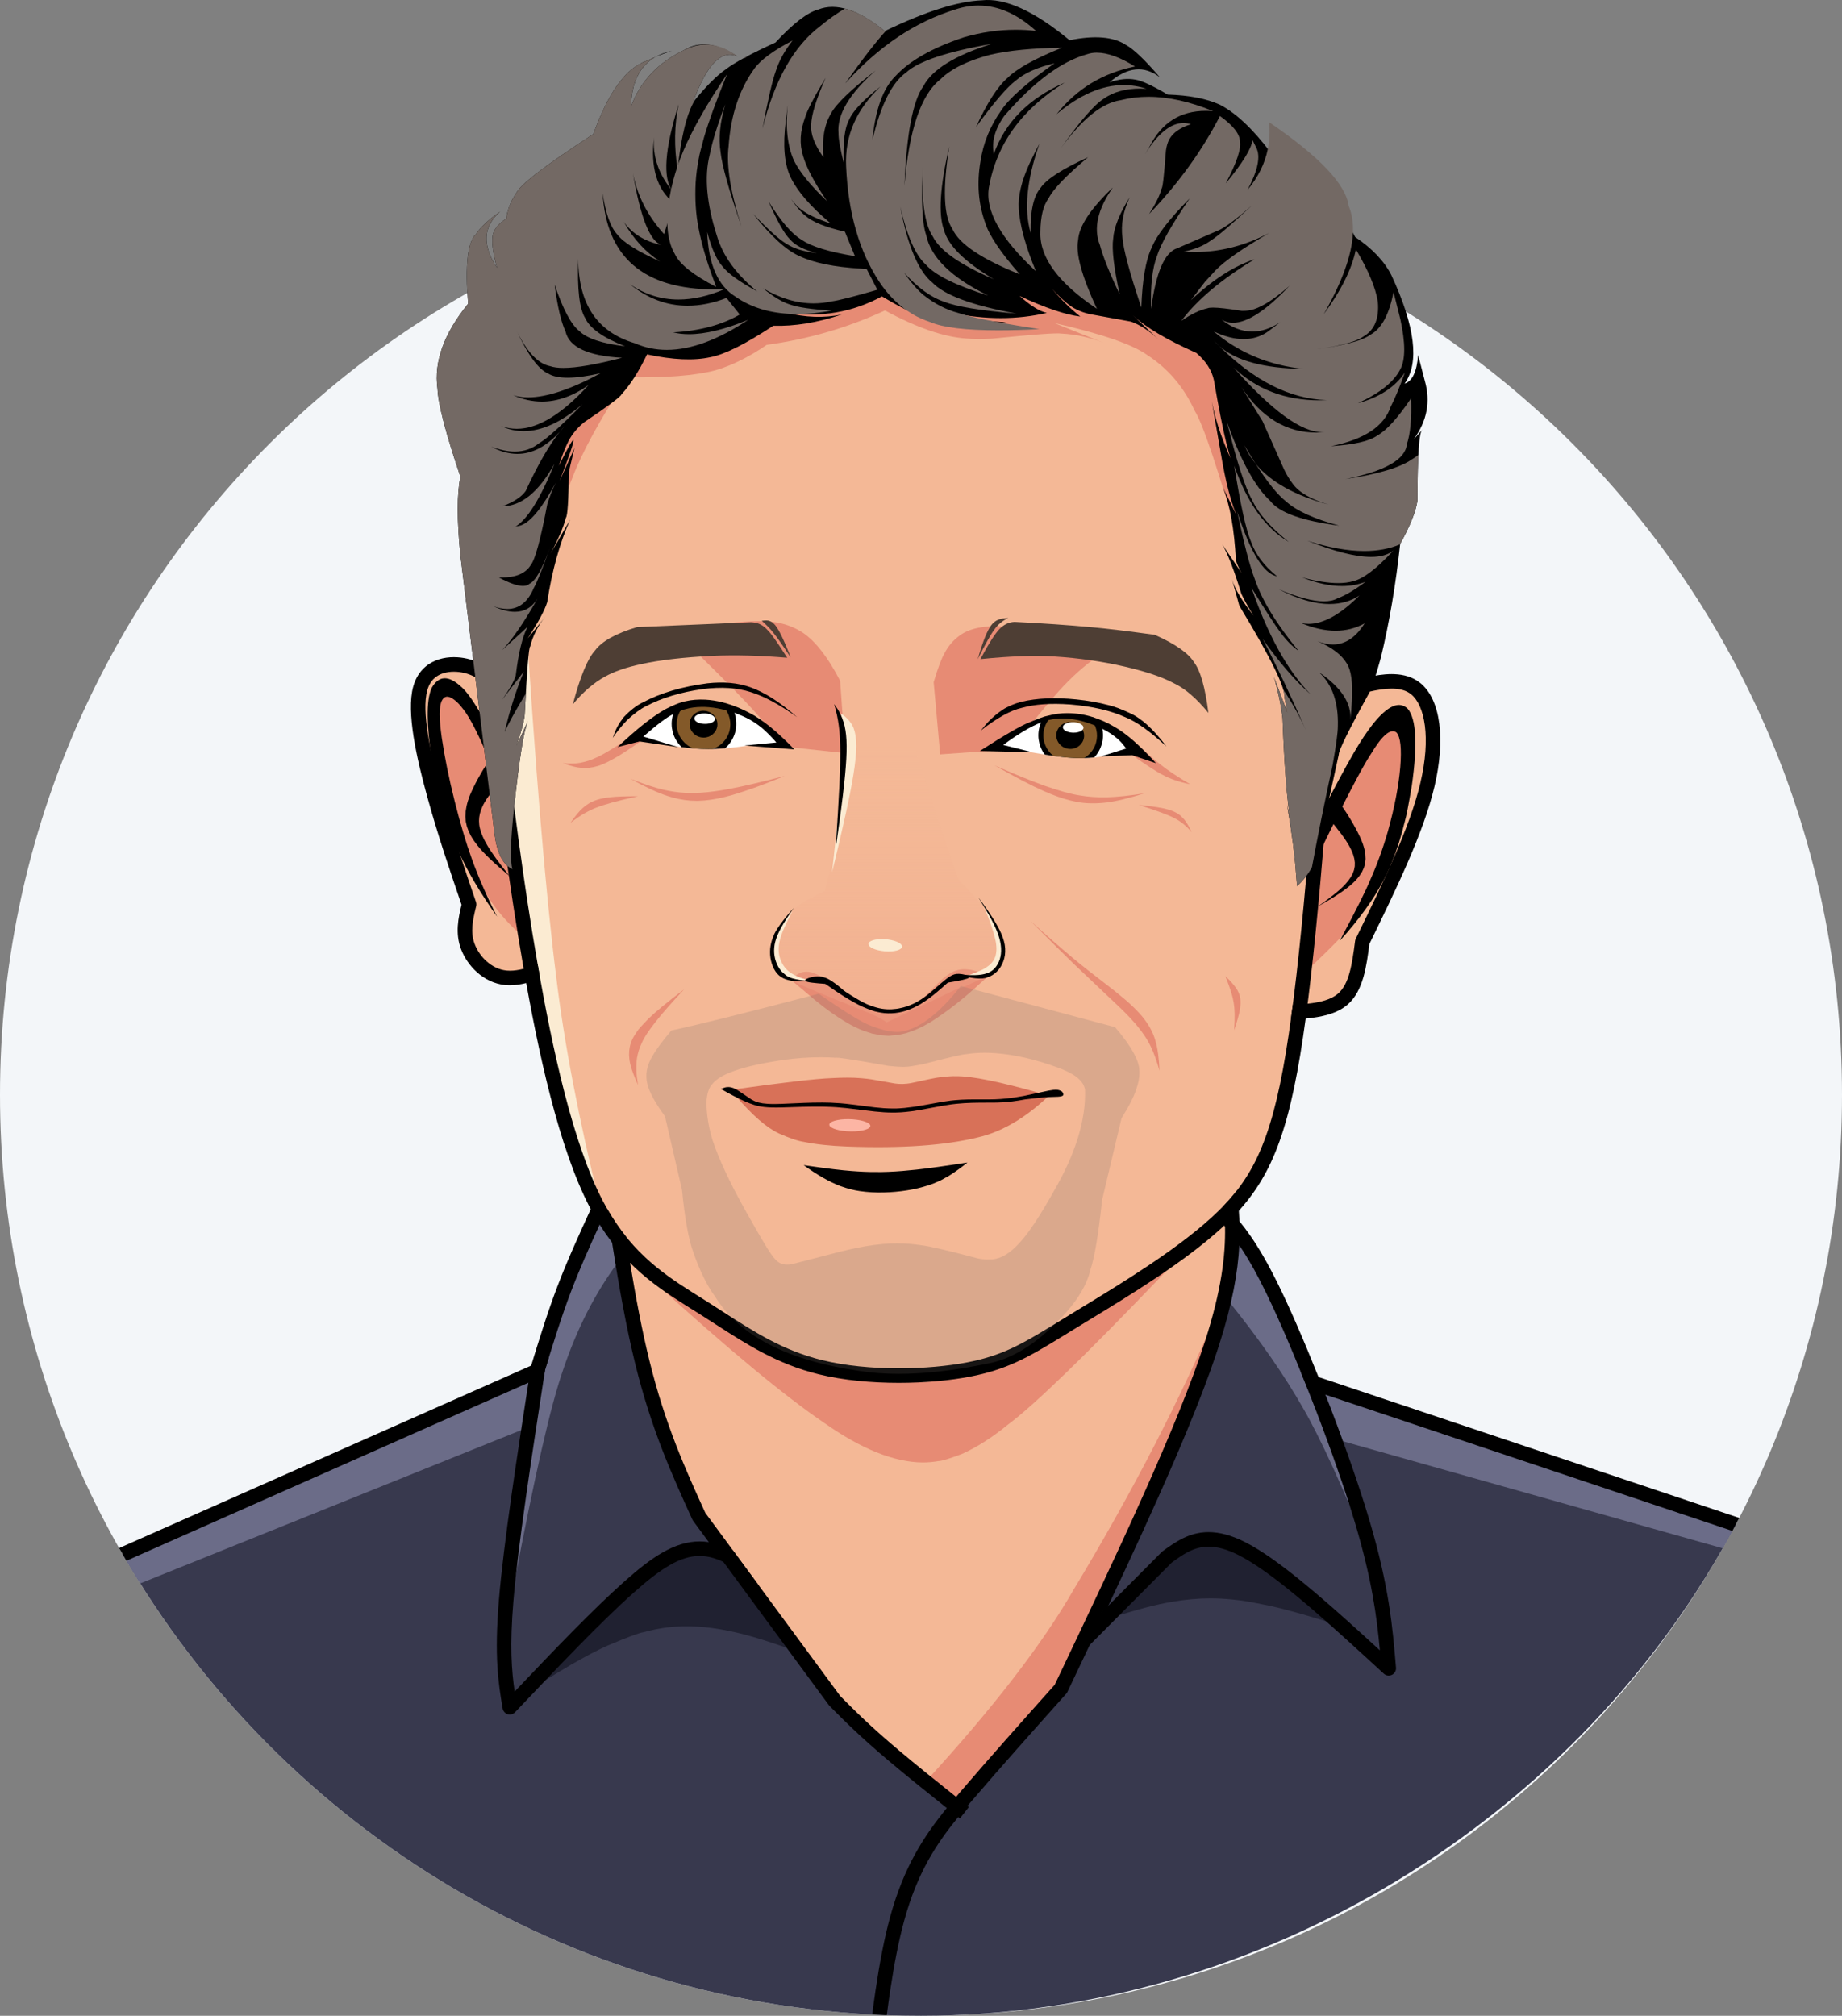 <?xml version="1.0" encoding="UTF-8"?><svg id="Layer_1" xmlns="http://www.w3.org/2000/svg" xmlns:xlink="http://www.w3.org/1999/xlink" viewBox="0 0 3044.86 3331.95"><rect x="0" y="0" width="3044.86" height="3331.95" fill="#808080" stroke="none"/><defs><style>.cls-1{fill:#fff;}.cls-2{fill:#f3f6f9;}.cls-3{fill:#835929;}.cls-4{fill:#fcb5a4;}.cls-5{fill:#d87158;}.cls-6{fill:#e78b74;}.cls-7{fill:#202131;}.cls-8{fill:#38394e;}.cls-9{fill:#4e3e34;}.cls-10{fill:#fbebd2;}.cls-11{fill:#f4b896;}.cls-12{fill:rgba(115,105,100,.2);}.cls-13{fill:#6b6c88;}.cls-14{fill:#736964;}.cls-15{fill:url(#linear-gradient);}</style><linearGradient id="linear-gradient" x1="1467.47" y1="2393.61" x2="1467.47" y2="1341.77" gradientTransform="translate(0 3626.3) scale(1 -1)" gradientUnits="userSpaceOnUse"><stop offset="0" stop-color="#f4b896" stop-opacity="0"/><stop offset="1" stop-color="#e78b74"/></linearGradient></defs><g id="layer1"><g><path class="cls-2" d="M3044.86,1809.52h0c0,840.81-681.62,1522.43-1522.43,1522.43h0C681.62,3331.95,0,2650.34,0,1809.52H0C0,968.71,681.62,287.09,1522.43,287.09h0c840.82,0,1522.43,681.62,1522.43,1522.43h0m-41.06,0h0c0-818.14-663.23-1481.37-1481.37-1481.37h0C704.29,328.15,41.06,991.38,41.06,1809.52h0c0,818.14,663.23,1481.37,1481.37,1481.37h0c818.14,0,1481.37-663.23,1481.37-1481.37Z"/><path class="cls-2" d="M1522.43,326.13c-819.26,0-1483.4,664.14-1483.4,1483.4s664.14,1483.4,1483.4,1483.4,1483.4-664.14,1483.4-1483.4S2341.69,326.13,1522.43,326.13Z"/></g><path class="cls-8" d="M2869.45,2519.68h0Z"/></g><g id="layer4"><path class="cls-8" d="M1020.85,1952.71c-39.79,33.76-82,138.64-126.65,314.65l-653.84,284.78h0l-1.86,.81h0l-36.02,15.69c262.94,456.21,755.59,763.3,1319.97,763.3s1091.79-329.21,1347-812.28h.02l-24.12-7.98-13.44-4.54h0l-1.94-.66h0l-663.43-224.02c-69.87-177.54-122.37-266.92-157.5-268.13-7.3,21.25-92.26,116.44-254.86,285.57l-308.38,108.33-284.22-326-140.71-129.55Z"/><path class="cls-13" d="M2009.01,2014.36c-1.85,5.38-8.68,15.51-20.5,30.39h.01l32.22,92.96,11.54,14.68c50.39,62.62,90.97,121.02,121.74,175.21,27.64,47.39,65.07,129.13,112.28,245.2l-59.95-194.32h0l641.42,180.77c7.41-13.07,14.63-26.26,21.66-39.57h.01l-24.11-7.98-13.44-4.54-1.94-.66-663.43-224.02c-69.87-177.54-122.37-266.92-157.5-268.13Z"/><path class="cls-13" d="M1020.85,1952.71c-39.79,33.76-82,138.64-126.65,314.65l-653.84,284.78-1.87,.81-36.02,15.69c9.46,16.41,19.22,32.63,29.27,48.65l641.33-258.05h0l-23.39,259.76c33.8-178.99,60.89-297.35,81.28-355.09,22.65-67.54,52.9-126.75,90.74-177.61l8.66-12.42,11.93-101.44-21.44-19.74Z"/><path class="cls-7" d="M1350.19,2742.06l-18.04-6.73c-54.13-20.32-96.1-33.4-125.92-39.25-37.21-7.88-71.37-9.93-102.49-6.16-13.48,1.66-26.91,4.36-40.3,8.09-6.74,.85-26.73,8.32-59.98,22.4-33.2,14.97-79.42,41.74-138.65,80.31,83.66-96.28,141.05-156.76,172.18-181.47,12.59-11.5,30.64-23.56,54.16-36.18,16.29-8.66,38.26-14.63,65.91-17.91,48.86-6.05,86.13,3.18,111.82,27.71,22.44,18.29,49.54,68.01,81.32,149.18"/><path class="cls-7" d="M1819.45,2679.63l14.64-4.7c43.89-14.2,78.63-23.34,104.23-27.42,10.2-1.76,20.52-3.13,30.96-4.1l15.78-1.1c12.82-.43,21.35-.51,25.59-.24,11.4,.35,22.97,1.25,34.71,2.71,5.7,.19,23.64,3.37,53.81,9.55,30.32,6.66,73.76,19.09,130.32,37.29-78.46-61.24-130.96-100.19-157.5-116.86-12.75-8.41-24.38-14.9-34.87-19.47s-20.78-6.88-30.86-6.93c-19.77-.18-43.8,10.39-72.09,31.72-26.65,19.5-64.89,52.68-114.73,99.56"/></g><g id="layer5"><path class="cls-11" d="M1618.05,256.71l422.67,201.77c60.98,312.31,105.91,501.03,134.8,566.15,10.09,29.03,29.02,67.25,56.8,114.68l47.22-15.45,58.41,15.97c30.1,37.16,39.28,81.89,27.57,134.2l-9.84,45.85-106.97,234.96c-2.51,45.38-7.07,73.31-13.67,83.76-1.63,16.52-31.22,28.2-88.77,35.05,1.34,25.46-14.22,101.98-46.67,229.56l-57.16,96.62c.21,52.23-16.66,135.55-50.62,249.94-28.03,85.22-74.83,198.21-140.39,338.95l-98.87,211.9-169.49,185.59c-153.76-109.05-295.52-267.61-425.26-475.68-58.35-110.38-102.69-258.98-133.02-445.81-30.66-42.56-54.05-92.58-70.19-150.06-3.75,3.12-27.93-96.11-72.55-297.7-42.54,4.04-69.07,1.47-79.58-7.69-12.69-9.38-24.84-34.9-36.43-76.58l9.78-44.64c-27.39-78.75-55.23-167.02-83.52-264.81l-.5-89.2c15.5-23.46,34.87-37.89,58.12-43.27,23.98,12.58,45.19,20.37,63.64,23.38l-1.7-186.9,45.4-257.46,138.19-234.09,622.6-179.02"/><path class="cls-6" d="M2162.48,1602.07l10.27-9.53c40.76-38.53,66.29-66.4,76.58-83.6,13.5-20.67,21.2-33.59,23.11-38.77,9.21-18.79,17.07-38.9,23.56-60.34,9.67-32.55,16.98-64.49,21.92-95.82,6.86-41.75,10.38-75.15,10.55-100.21,.05-38.74-10.54-48.49-31.78-29.23-22.46,17.32-63.28,84.14-122.47,200.46l-11.75,217.04"/><path class="cls-6" d="M835.51,1275.95l-4.47-9.22c-25-54.34-49.08-93.93-72.26-118.77-21.93-22.19-35.47-21.04-40.64,3.45-4.95,25.28-1.25,66.1,11.09,122.45,7.74,33.69,17.6,67.8,29.58,102.31,14.09,38.57,24.4,63.77,30.93,75.6,16.91,36.09,41.85,68.21,74.82,96.36l-29.06-272.18"/><path class="cls-6" d="M1116.59,1044.3l11.9-2.19c50.7-10.15,93.21-15.27,127.54-15.36,28.21-.42,52.52,6.38,72.93,20.38,20.49,14.62,40.42,40.67,59.77,78.17l8.59,119.6-101.78-10.93c-21.27-27.53-42.31-52.19-63.1-73.98-18.98-20.36-57.59-58.92-115.85-115.68"/><path class="cls-6" d="M1297,1282.73l-12.58,5.02c-25.31,10.4-49.97,19.19-73.98,26.36-7.95,2.27-15.76,4.18-23.43,5.73l-11.36,1.99-11.09,1.32-10.79,.58-2.45,.02-10.2-.37-9.92-1.07-9.66-1.7c-6.36-1.35-12.58-3.03-18.66-5.06-15.27-4.89-35.61-14.36-60.99-28.38,22.74,9.06,41.24,15.18,55.47,18.34,5.66,1.31,11.5,2.4,17.54,3.27l9.22,1.1,9.58,.69c8.74,.25,13.28,.32,13.64,.21l10.85-.45,11.28-.94,11.66-1.39c7.9-1.07,16.01-2.39,24.32-3.94,20.67-3.76,51.19-10.87,91.55-21.33"/><path class="cls-6" d="M1076.92,1212.24l-7.8,5.62c-15.73,11.51-30.9,21.82-45.5,30.95-15.88,9.48-27.77,15.27-35.67,17.36-9.24,2.88-18.47,3.88-27.7,2.99-6.51-.35-16.44-2.89-29.77-7.63,12.17,.9,21.6,.69,28.29-.62,9.8-1.88,18.29-4.55,25.46-8.03,15.04-6.26,43.93-24.52,86.67-54.79l6.01,14.14"/><path class="cls-6" d="M1054.69,1316.2l-6.27,1.43c-27.63,6.06-48.48,11.82-62.53,17.27-4.94,1.75-11.73,5.03-20.36,9.83-6.02,3.47-13.53,8.55-22.52,15.24,7.7-11.03,14.33-19.03,19.9-24,2.2-2.02,4.55-3.9,7.05-5.65l3.89-2.5c2.68-1.59,5.57-3,8.66-4.22,3.11-1.21,6.43-2.24,9.95-3.08l5.41-1.15c3.7-.68,7.56-1.23,11.57-1.64,9.94-1.1,25.02-1.61,45.25-1.53"/><path class="cls-6" d="M1840.28,1067.86l-5.79,3.71c-24.75,15.11-47.64,33.24-68.66,54.39-18.41,18.04-49.84,55.59-94.3,112.66l-117.41,8.3-10.76-119.32c6.98-23.4,12.96-39.33,17.93-47.77,5.99-11.77,14.4-21.59,25.22-29.47,16.14-11.86,40.94-16.83,74.39-14.93,40.91,2.4,100.71,13.2,179.39,32.42"/><path class="cls-6" d="M1643.99,1265.11l11.95,5.16c24.02,10.55,47.5,20.02,70.44,28.41,25.1,8.72,44.54,14.08,58.31,16.08,13.88,2.41,28.83,3.45,44.83,3.13,17.75-.5,38.63-2.73,62.64-6.7-25.05,8.02-45.98,13.11-62.8,15.26-18.74,2.21-35.48,1.82-50.22-1.14-6.9-1.29-13.94-3.06-21.12-5.3l-10.86-3.65c-7.3-2.65-14.7-5.64-22.21-8.98-18.71-8.17-45.7-22.26-80.96-42.26"/><path class="cls-6" d="M1882.47,1330.62l5.74,.58c11.64,1.07,22.58,2.57,32.82,4.5,3.36,.68,6.57,1.45,9.61,2.32l4.43,1.39c2.86,.98,5.51,2.1,7.95,3.34,2.42,1.25,4.63,2.64,6.62,4.16,1.21,.63,3.81,3.14,7.82,7.54,3.82,4.51,7.97,11.57,12.45,21.17-9.05-10.64-18.68-18.44-28.91-23.41-9.21-5.03-28.72-12.23-58.53-21.59"/><path class="cls-6" d="M1866.9,1218.26l4.44,4.14c19.3,18.2,35.23,32.19,47.79,42,11.22,8.91,27.24,19.53,48.09,31.86-18.11-3.69-33.16-8.81-45.13-15.36-11.46-5.71-31.56-18.97-60.31-39.79l5.14-22.85"/><path class="cls-6" d="M1054.64,1793.49l-.79-5.44c-1.87-10.79-2.41-21.96-1.63-33.52,.36-3.88,1.01-7.85,1.96-11.9l1.7-6.16c1.3-4.15,3-8.43,5.1-12.82,7.38-17.26,30.67-46.69,69.88-88.32-27.62,20.89-47.24,37.03-58.85,48.4-11.09,11.34-17.17,18.11-18.25,20.31-3.34,4.47-6.07,8.9-8.21,13.29-2.1,4.39-3.6,8.75-4.49,13.06l-.98,6.45c-.38,4.28-.32,8.54,.18,12.77,1.02,10.59,5.82,25.21,14.39,43.85"/><path class="cls-6" d="M1703.15,1521.96l7.52,6.77c19.83,18.03,40.53,36.11,62.1,54.24,10.53,9.02,33.69,27.28,69.48,54.77l16.76,13.8c10.89,9.21,20.33,18.44,28.33,27.7,11.51,13.89,19.09,27.81,22.75,41.77,3.51,11.63,5.73,27.94,6.65,48.92-4.61-16.23-9.24-29.12-13.87-38.69-5.18-11.38-13.07-23.47-23.68-36.29-7.29-8.59-15.65-17.53-25.11-26.8l-78.49-74.31c-18.83-18.24-42.98-42.2-72.44-71.88"/><path class="cls-6" d="M1634.42,1612.7l-13.67,12.26c-27.35,25.4-54.68,46.8-82.01,64.2-9.11,5.5-18.21,10.11-27.31,13.84l-13.65,4.75-13.64,3.08-15.52,1.27-13.47-.94-13.47-2.71-13.46-4.32c-8.97-3.42-17.94-7.7-26.91-12.83-17.93-10.49-35.85-23.13-53.77-37.91l-40.31-34.07,1.83-1.64c7.41-6.42,12.82-9.88,16.23-10.39,6.1-1.81,12.68-1.43,19.74,1.14,6.25,2.31,13.19,5.89,20.82,10.74l50.54,34.83c6.47,4.22,12.45,7.67,17.95,10.36,14.02,6.48,26.66,9.51,37.91,9.1,15.36-.22,28.89-4.49,40.58-12.8,7-5.25,11.46-8.93,13.37-11.02,20.81-21.19,32.06-32.21,33.75-33.08,7.05-5.87,13.02-9.67,17.91-11.42,7.5-2.8,15.15-3.66,22.94-2.58,6.69,.47,17.89,3.86,33.62,10.17"/><path class="cls-15" d="M1583.74,1452.68l-6.53-19.22c-23.92-69.9-48.07-143.98-72.44-222.25-29.62-20.74-51.18-26.95-64.69-18.62-13.26,7.49-28.15,26.05-44.66,55.68-3.22,54.05-6.69,93.47-10.41,118.28-3.35,25.2-10.48,60.79-21.39,106.77-32.09,13.75-54.86,28.99-68.3,45.73-15.79,23.44-22.07,47-18.84,70.67,1.8,9.46,11.8,19.23,29.98,29.3,2.99,3.57,47.11,22.31,132.36,56.2,11.95,5.4,20.89,10.3,26.82,14.73l122.87-58.47c2.24-1.17,1.17-.47-3.2,2.11-.4,.39-.46,.54-.16,.47l8.68-2.95,22.08-10.28c19.21-9.35,32.58-21.33,40.1-35.93,6.24-12.44,3.63-29.95-7.83-52.54-6.12-14.3-27.59-40.85-64.42-79.66"/><path class="cls-6" d="M1944.6,2083.46l-23.42,24.46c-127.41,133.13-212.47,215.46-255.2,246.99-25.77,21.11-51.06,37.23-75.86,48.37-21.06,7.91-33.85,11.81-38.35,11.72-8.71,1.55-17.63,2.33-26.75,2.34-46.87-.39-100.94-22.09-162.2-65.11-65.69-44.53-159.85-122.59-282.46-234.19,75.13,46.29,143.75,81.7,205.86,106.24,41.93,16.17,90.87,31.29,146.82,45.35,30.72,7.63,49.45,11.88,56.18,12.75,13.03,2.12,24.22,2.89,33.58,2.32,23.99,1.12,68.23-14,132.73-45.37,42.88-20,139.23-71.96,289.07-155.89"/><path class="cls-6" d="M2017.29,2157.09c-64.47,152.55-145.25,309.26-242.36,470.13-51.78,90.33-133.66,196.49-245.62,318.49,17.75,14.19,35.67,27.7,53.75,40.53l169.49-185.59,98.87-211.9c65.56-140.75,112.36-253.73,140.39-338.95,9.97-33.58,18.46-64.48,25.49-92.7h-.01Z"/><path class="cls-6" d="M2059.95,937.65l-7.8-27.72c-38-132.81-63.78-209.84-77.36-231.08-17.81-38.92-43.76-69.47-77.86-91.66-24.42-17.69-75.75-35.41-153.98-53.15l81.9,32.92c-22.64-9.22-46.12-14.4-70.45-15.55-7.34-1.4-45.54,1.38-114.6,8.35-16.72,.84-30.89,.77-42.51-.21-37.07-2.43-81.9-17.89-134.47-46.36-61.96,28.65-127.07,47.59-195.35,56.81-29.32,20.08-57.62,34.11-84.91,42.09-34.29,8.95-82.84,12.73-145.64,11.32-45.62,70.83-75.84,126.21-90.68,166.14-16.26,39.13-32.68,102.33-49.26,189.61-3.76-12.41-7.44-24.85-11.05-37.31-25.35-80.36-32.16-153.26-20.42-218.7,12.38-65.65,43.17-151.14,92.38-256.46l153.81-86.84,353.77-52.72,424.04-.4,297,190.92-126.57,420.01"/><path class="cls-10" d="M865.2,954.48l1.67,26.3c17.48,284.21,35.02,495.75,52.64,634.6,12.98,108.45,37.24,234.71,72.78,378.79-46.72-123.24-77.25-215.04-91.59-275.39-20.46-77.42-37.13-168.97-50.04-274.64-11.31-91.44-15.97-178.1-13.98-259.98,2.82-70.22,12.32-146.78,28.52-229.67"/><path class="cls-10" d="M1391.62,1289.21l.19-7.26c.92-32.25,1.28-55.31,1.09-69.17-.11-12.93-1.08-24-2.91-33.22,7.24,4.18,13.47,10.47,18.68,18.89,1.64,3.01,3.01,6.58,4.12,10.69l1.41,6.7,.91,7.76,.34,8.94-.28,10.23-.93,11.6-1.55,12.9-2.11,14.08c-1.6,9.78-3.49,20.18-5.69,31.21-5.34,27.27-15.14,70.27-29.38,129.02l16.11-152.36"/><path class="cls-10" d="M1590.35,1615.53l3.26,.05c20.23,.66,34.33-1.41,42.32-6.18,6.03-3.54,10.94-8.17,14.71-13.89,3.53-4.89,6.48-11.23,8.86-19.02,2.29-7.16,1.31-15.28-2.92-24.38-2.01-5.77-12.07-23.92-30.18-54.44,9.58,23.44,15.86,41.75,18.82,54.94,2.63,11.57,2.58,21.28-.15,29.12-.71,1.98-1.6,3.85-2.69,5.63l-1.78,2.6c-2.58,3.35-5.97,6.37-10.18,9.04-5.77,4.23-19.12,9.75-40.07,16.54"/><path class="cls-10" d="M1340.49,1620.99l-4.26-.28c-18.81-.81-32.77-3.6-41.88-8.37-10.16-5.73-16.49-14.14-19-25.23-.48-2.15-.79-4.36-.93-6.62l-.08-3.43c.03-2.31,.22-4.64,.55-7.01,1.09-7.17,3.15-14.23,6.18-21.18,3.01-6.91,6.45-13.23,10.3-18.96,4.44-6.7,10.58-14.58,18.42-23.64-5.32,9.99-10.11,19.83-14.37,29.5-2.77,6.43-4.92,12.66-6.44,18.71-.74,3.02-1.27,5.97-1.58,8.85l-.28,4.27c-.12,5.63,.57,10.9,2.06,15.79,3.16,9.9,8.47,17.67,15.93,23.31,8.22,6.07,20.02,10.83,35.38,14.28"/><path class="cls-10" d="M1435.54,1560.14l.37-1.33c1.43-2.61,5.13-4.49,11.1-5.62,6.01-1.13,12.98-1.21,20.91-.23,7.56,1.07,13.52,2.84,17.9,5.31,1.4,.8,2.54,1.63,3.42,2.51l1.09,1.33c.58,.9,.84,1.81,.77,2.72-.44,2.8-3.34,4.91-8.73,6.33-5.38,1.43-12.01,1.84-19.88,1.25-7.86-.73-14.33-2.26-19.39-4.56-5.07-2.31-7.58-4.88-7.54-7.7"/><path class="cls-6" d="M2025.59,1613.59l2.76,2.67c5.68,5.27,10.65,10.89,14.89,16.86,1.36,2.02,2.56,4.11,3.6,6.28l1.41,3.33,1.11,3.48,.78,3.64,.43,3.81,.1,3.97-.2,4.11c-.23,2.79-.63,5.66-1.18,8.6-1.31,7.33-4.37,18.18-9.19,32.56,.68-11.4,.96-20.25,.82-26.53-.21-6.28-.41-10.04-.61-11.28-.23-2.5-.55-4.99-.95-7.47-.41-2.48-.89-4.95-1.46-7.42-.2-1.24-1.21-4.92-3.02-11.05-1.88-6.12-4.97-14.64-9.28-25.57"/></g><g id="layer6"><path d="M2210.41,1101.36h0c0,.29-.01,.58-.03,.87h0l-.16,2.13h0c-17.7,242.77-35.47,486.23-61.03,640.06h0c-25.77,155.14-59.85,221.51-130.14,285.62h0c-62.16,56.69-152.46,111.58-219.39,152.3h0c-7.22,4.39-13.88,8.45-20.53,12.51h0c-5.42,3.32-10.35,6.34-15.41,9.46h0c-4.61,2.83-9.18,5.64-13.53,8.3h0c-51.27,31.37-86.82,51.32-146.53,62.83h0c-33.85,6.53-75.34,10.33-117.99,10.33h0c-44.87,0-91.51-4.21-132.23-14.16h0c-68.71-16.79-119.54-49.69-170.63-82.67h0c-8.21-5.3-16.33-10.54-24.65-15.8h0c-4.45-2.82-8.88-5.59-13.43-8.43h0c-4.57-2.86-9.21-5.76-13.86-8.7h0c-53.6-33.9-111.07-74.39-155.68-159.8h0c-51.63-98.86-85.7-257.58-110.24-398.69h0c-24.64-141.68-39.99-267.75-55.31-393.51-.8-6.59,3.89-12.58,10.48-13.38s12.58,3.89,13.38,10.48h0c15.32,125.8,30.61,251.3,55.13,392.29h0c24.62,141.56,58.23,296.63,107.87,391.68h0c41.68,79.81,94.89,117.51,147.22,150.61h0c4.6,2.91,9.17,5.77,13.76,8.64h0c4.57,2.86,8.99,5.63,13.53,8.5h0c8.43,5.33,16.65,10.64,24.84,15.92h0c51.34,33.14,99.03,63.82,163.3,79.52h0c38.35,9.37,82.98,13.48,126.53,13.48h0c41.35,0,81.3-3.7,113.44-9.9h0c55.34-10.67,87.88-28.74,138.53-59.73h0c4.29-2.63,8.9-5.46,13.48-8.28h0c4.98-3.06,10.09-6.2,15.45-9.48h0c6.61-4.04,13.44-8.2,20.58-12.55h0c67.49-41.06,155.59-94.72,215.69-149.53h0c64.91-59.2,97.37-119.74,122.63-271.8h0c25.33-152.47,43.03-394.57,60.77-637.87h0l.16-2.13-.03,.87h0c0-6.64,5.38-12.02,12.02-12.02s12.02,5.38,12.02,12.02Z"/><path d="M2300.54,1114.2c-27.14,0-58.49,9.47-87.31,18.07h-.01c-2.02,.59-3.83,1.7-5.27,3.18h0c-2.03,2.09-3.31,4.92-3.39,8.06-.07,2.66,.75,5.24,2.27,7.35h0v.02h.01c.68,.93,1.49,1.77,2.42,2.49,2.12,1.62,4.7,2.48,7.31,2.48,1.15,0,2.31-.16,3.43-.5,30.15-8.99,57.76-17.09,80.41-17.09,1.17,0,2.33,.02,3.47,.07,12.04,.47,21.49,3.44,28.76,9.31,22.26,17.97,33.12,70.94,15.24,146.66-17.55,74.36-61.68,164.96-106.75,257.37-.57,1.17-.95,2.43-1.12,3.73-5.09,39.4-9.89,71.22-28.19,87.01-11.37,9.81-28.83,14.3-50.29,16.65-7.67,.84-15.86,1.4-24.47,1.83h.01c-1.06,8.25-2.14,16.34-3.24,24.26,8.08-.34,16.31-.79,24.46-1.55h.01c26.34-2.44,51.87-8.02,69.22-22.99,26.32-22.71,31.53-64.83,36.07-100.14h-.01c44.37-90.96,89.5-183.59,107.69-260.65,17.99-76.19,10.85-143.12-23.54-170.89-12.47-10.07-27.47-14.03-42.93-14.63-1.41-.05-2.84-.08-4.28-.08Z"/><path d="M750.22,1086.24c-16.12,0-33.4,4.15-47.13,15.93-9.15,7.85-16.16,18.69-20.02,32.71-11.69,42.48,5.6,118.13,23.18,182.05,17.66,64.2,37.22,121.61,56.69,178.55-5.21,21.58-10.77,46.74-.92,73.17,10,26.85,36.47,55.99,73.02,59.56,2.53,.25,5.1,.37,7.71,.37,8.72,0,17.79-1.34,27.05-3.61h0c7.61-1.87,15.35-4.38,23.11-7.3-1.45-8.08-2.87-16.13-4.27-24.14h0c-8.04,3.21-15.73,5.87-23.04,7.77h0c-8,2.08-15.54,3.26-22.57,3.26-1.92,0-3.8-.09-5.64-.27-24.89-2.44-45.06-23.13-52.84-44.03-7.42-19.92-3.08-39.17,2.58-62.54,.54-2.22,.43-4.55-.31-6.72-19.87-58.09-39.61-115.82-57.39-180.45-18.2-66.17-32.74-134.56-23.18-169.3,2.67-9.72,7.21-16.31,12.5-20.84,8.28-7.11,19.73-10.15,31.52-10.15,5.54,0,11.16,.67,16.56,1.91,23.11,5.3,37.81,20.16,55.05,38.04,.03,.03,.05,.05,.08,.08,2.35,2.39,5.46,3.6,8.57,3.6s6.05-1.13,8.38-3.41c4.74-4.61,4.86-12.19,.27-16.95-16.71-17.33-35.97-37.68-66.99-44.79-6.7-1.54-14.21-2.5-21.98-2.5Z"/><path d="M1851.73,2634.29l-50.05,50.27h0l50.04-50.27h0Z"/><path d="M1003.25,1997.48c2.78,18.95,5.6,37.71,8.48,56.19h0c11.44,73.3,23.85,142.17,38.37,201.02,26.82,108.77,60.77,183.26,94.34,256.95,.34,.76,.77,1.48,1.26,2.15l25.95,35.22h0l6.43,8.73,16.31,22.14,1.29,1.75c6.47,3.03,13.18,6.75,20.12,11.1h0c-6.94-4.35-13.64-8.07-20.11-11.09h0l174.36,236.68c.35,.47,.73,.92,1.14,1.33,24.99,25.19,50.15,50.55,99.25,91.98,26.69,22.51,60.47,49.79,97.43,79.2h0c6.2,4.93,12.48,9.91,18.83,14.95,4.85-6.2,9.62-12.26,14.29-18.19,.19-.24,.37-.47,.56-.71-6.35-5.04-12.63-10.02-18.82-14.95h0c-36.8-29.28-70.34-56.36-96.78-78.67-47.91-40.41-72.49-65.14-97.04-89.89l-133.9-181.74-43.45-58.98h0l-45.75-62.1c-33.33-73.16-66.25-145.71-92.36-251.61-11.82-47.95-22.26-102.75-31.93-161.41h0c-2.37-14.37-4.7-28.97-6.98-43.76-10.9-13.6-21.37-28.87-31.27-46.28h0Z"/><path d="M2025.72,1997.68c-3.97,0-7.86,1.97-10.15,5.57-2.83,4.45-2.43,10.23,.99,14.25l.13,.15c5.22,6.13,10.44,12.24,15.87,19.06h0c18.86,23.71,40.21,55.87,72.55,125.95,42.02,91.07,102.19,245.34,134.97,355.28,27.56,92.46,35.71,153.44,40.89,209.94-72.78-66.76-145-131.64-200.27-166.09-7.98-4.97-15.69-9.37-23.08-13.08-23.28-11.68-42.85-16.24-59.81-16.24-32.09,0-54.85,16.3-75.84,31.47-.53,.38-1.02,.8-1.48,1.26l-68.75,69.07v.02h-.02l-50.11,50.35c-9.73,20.62-19.55,41.3-29.38,62-4.27,4.81-8.53,9.62-12.8,14.46l62.15-62.44v-.02h.02l115.22-115.76c19.07-13.79,36.59-26.36,61.09-26.36,13.65,0,29.47,3.9,48.94,13.67,6.6,3.31,13.66,7.32,21.15,11.99,58.51,36.46,137.97,109.38,218.86,183.73l.61,.56c2.27,2.08,5.18,3.17,8.14,3.17,1.79,0,3.6-.4,5.28-1.22,4.45-2.18,7.1-6.86,6.69-11.79-5.55-66.61-11.15-133.85-44.46-245.56-33.14-111.17-93.75-266.52-136.18-358.48-39.3-85.18-63.32-116.65-86.14-143.69h0c-1.94-2.3-3.88-4.57-5.81-6.84l-.13-.15c-.75-.89-1.66-1.68-2.7-2.35-2-1.27-4.23-1.88-6.44-1.88Z"/><path d="M987.89,1990.57c-4.56,0-8.92,2.61-10.94,7.02-.16,.35-.32,.7-.48,1.06h0c-19.18,41.92-38.54,84.26-55.01,127.51-16.61,43.62-30.24,88.04-43.74,132.02-.17,.56-.3,1.12-.39,1.7-22.36,145.05-44.83,290.79-52.63,384.69-7.84,94.38-.9,136.94,6.08,179l.05,.33c.75,4.5,3.98,8.18,8.33,9.52,1.16,.36,2.34,.53,3.52,.53,3.25,0,6.42-1.32,8.72-3.75,70.98-74.82,141.41-149.06,196.5-198.05,44.91-39.94,76.69-60.23,108.57-60.23,7.74,0,15.49,1.2,23.44,3.6,5.08,1.54,10.33,3.59,15.76,6.13h0c6.71,3.14,13.68,7.03,20.9,11.59,12.45,7.87,25.28,17.52,38.41,28.39l-43.44-58.97c-8.25-4.22-16.48-7.68-24.67-10.15-5.16-1.56-10.23-2.71-15.23-3.48h0l22.74,30.87h0l-22.74-30.87c-5.14-.79-10.21-1.17-15.23-1.17-41.76,0-79.77,26.57-124.48,66.33-51.61,45.89-116.11,113.23-181.21,181.81-5.03-34.4-8.24-75.09-2.07-149.43,7.69-92.66,29.92-237,52.29-382.15,13.45-43.82,26.79-87.2,42.97-129.69,14.15-37.16,30.51-73.74,47.29-110.51-.2-.32-.4-.64-.6-.95h0c.2,.32,.4,.64,.6,.95,2.52-5.53,5.06-11.07,7.59-16.61,2.76-6.04,.11-13.17-5.93-15.93-1.62-.74-3.32-1.09-4.99-1.09Z"/><path d="M2875.03,2509h0Z"/><path d="M2149.6,2266.14c3.9,9.6,7.82,19.37,11.74,29.28h.01l29.72,9.95h.01l633.02,211.93h.02l1.93,.65h.02l37.57,12.58c3.85-7.14,7.64-14.32,11.38-21.53h.02l-37.48-12.55h0l-1.94-.65h0l-656.05-219.63-29.95-10.03h-.01Z"/><path d="M907.13,2244.33l-29.12,12.89-643.4,284.94h0l-1.85,.82h0l-35.88,15.89c3.98,7.01,8.01,13.99,12.09,20.93l35.93-15.91-.02-.03h0l.02,.03,1.86-.82h0l626.61-277.51,26.1-11.56c.49-3.2,.99-6.4,1.48-9.61,2.06-6.7,4.11-13.39,6.17-20.07h0Z"/><path d="M2044.26,1968.29c-6.64,8.5-13.73,16.6-21.33,24.52h.01c.16,1.69,.32,3.39,.47,5.1h0s0,0-.01,0h.01c.75,8.6,1.29,17.45,1.54,26.69h0c.03,.97,.05,1.93,.07,2.9h0c.95,47.67-6.08,105.5-32.9,188.97-45.28,140.93-146.61,353.94-248.69,568.35-53.25,59.62-106.53,119.32-153.72,174.4-3.12,3.64-6.21,7.26-9.28,10.89-5.2,6.14-10.33,12.27-15.37,18.47-37.66,46.3-70.62,96.36-93.42,179.1-9.71,35.23-17.57,76.41-24.24,121.35-.1,.67-.2,1.34-.3,2.01-1.87,12.66-3.64,25.61-5.33,38.81,8.02,.42,16.05,.77,24.09,1.07,1.71-13.25,3.5-26.22,5.38-38.87,.1-.67,.2-1.34,.3-2.01,6.46-43.09,14.02-82.39,23.27-115.97,21.63-78.51,52.52-125.63,89.07-170.54-5.38-4.27-10.72-8.51-16-12.7-.19-.16-.39-.31-.58-.47h0c.19,.15,.39,.31,.58,.46,5.27,4.2,10.61,8.43,16,12.7,5.02-6.17,10.16-12.3,15.38-18.47h0c2.87-3.39,5.77-6.78,8.7-10.2,47.31-55.22,100.82-115.15,154.45-175.21v-.02l.07-.06,.05-.06c.75-.85,1.38-1.8,1.87-2.82,12.34-25.92,24.69-51.87,36.95-77.7h0l-41.91,42.1h0l41.92-42.12h0c10.32-21.74,20.58-43.4,30.7-64.9h0l-24.78,24.88,24.78-24.9s.01,0,.01,0h0c77.27-164.06,147.2-318.97,182.95-430.24,22.22-69.17,31.31-121.7,33.55-165.46h.01v-.02h0c.72-14.08,.73-27.25,.24-39.78h0c-.23-5.87-.57-11.59-.99-17.19h0c-.87-11.43-2.11-22.38-3.53-33.08h-.01Z"/><path d="M2180.01,1353.18l8.45-16.61c16.99-33.85,33.62-64.89,49.91-93.09,10.82-18.54,21.3-34.27,31.42-47.17,24.18-29.98,43.22-38.27,57.12-24.86,14.28,16.63,16.53,59.27,6.74,127.92-5.41,31.64-9.1,50.6-11.09,56.89-3.03,12.59-6.39,24.78-10.07,36.55-7.42,23.44-15.89,44.19-25.41,62.25-16.58,31.78-40.75,65.17-72.53,100.19,26.17-49,42.87-82.29,50.1-99.88,11.57-25.82,21.44-52.97,29.61-81.43,10.91-39.14,17.71-74.53,20.41-106.15,2.46-30.43,.39-49.43-6.21-56.98-9.5-7.51-23.59,4.29-42.26,35.39-13.85,20.6-44.03,78.6-90.54,174l4.36-67.01"/><path d="M2211.65,1322.44l6.29,9.44c13.14,19.03,23.73,37.36,31.75,54.98,2.48,5.82,4.4,11.49,5.74,17l1.48,8.12,.41,7.82-.76,7.5-2.01,7.16-3.18,6.83-4.25,6.54c-3.19,4.26-6.95,8.37-11.28,12.32-10.54,9.95-29.67,22.67-57.41,38.17,22.34-15.57,37.61-27.98,45.81-37.23,3.38-3.69,6.27-7.45,8.67-11.28l3.13-5.81,2.21-5.95,1.2-6.09,.12-6.25-.89-6.4-1.81-6.53c-1.52-4.4-3.52-8.86-6.02-13.4-6-11.31-18.18-27.7-36.55-49.15l17.34-27.78"/><path d="M831.41,1255.07l-5.4-11.78c-10.77-23.98-21.73-46.02-32.88-66.1-12.32-21.08-22.8-35.28-31.43-42.58-20.47-18.7-36.49-17.94-48.03,2.31-2.5,5.43-4.32,12.47-5.46,21.1-.96,7.55-1.38,16.2-1.26,25.95,.3,19.82,2.4,42.13,6.3,66.94,5.45,30.95,9.13,49.58,11.04,55.87,2.96,12.45,6.19,24.58,9.7,36.38,7.05,23.51,14.87,44.69,23.49,63.54,15.01,33.15,36.43,69.34,64.27,108.55-16.86-33.07-30.78-64.86-41.76-95.37-9.51-26.2-18.98-58.01-28.4-95.44-9.53-37.97-16.66-73.05-21.38-105.26-4.5-31.61-4.45-51.94,.14-60.97,3.04-5.9,7.28-7.88,12.71-5.95,6.88,2.56,14.19,8.92,21.94,19.09,12.12,14.6,28.68,47.75,49.69,99.46l16.73-15.74"/><path d="M812.55,1250.3l-5.93,9.34c-12.39,18.77-22.38,37.17-29.98,55.2-2.36,5.98-4.18,11.89-5.47,17.71l-1.44,8.65-.44,8.5,.66,8.33,1.82,8.15,2.92,7.98,3.91,7.83c2.94,5.17,6.42,10.26,10.42,15.26,9.75,12.56,27.49,29.51,53.23,50.85-17.96-22.43-30.31-39.53-37.06-51.29-2.78-4.72-5.17-9.36-7.2-13.91l-2.68-6.76c-1.57-4.46-2.63-8.8-3.17-13.04l-.37-6.25,.41-6.08,1.11-5.93c.98-3.9,2.33-7.72,4.06-11.46,4.14-9.39,12.84-21.89,26.09-37.52l-10.9-45.58"/><path class="cls-12" d="M1627.78,1740.11c5.85,0,11.83,.24,17.92,.71,32.19,2.46,66.56,10.42,103.11,23.88,25.9,9.37,40.56,20.5,43.96,33.38l.8,2.44c1.69,50.11-15.48,106.22-51.52,168.32-23.06,41.3-42.19,70.03-57.39,86.18-15.37,16.83-30.26,25.69-44.67,26.59-2.13,.2-4.3,.29-6.51,.29-5.44,0-11.12-.59-17.05-1.78-49.27-13.15-80.66-20.46-94.18-21.94-12.76-1.99-26.15-2.99-40.2-2.99-3.36,0-6.76,.06-10.2,.17-17.99,.93-36.22,3.32-54.7,7.16-9.15,1.85-18.11,3.86-26.88,6.02l-81.02,21.03c-2.94,.53-5.67,.8-8.21,.8-4.43,0-8.26-.81-11.46-2.44-5.04-2.55-10.19-7.81-15.45-15.76-5.97-8.38-19.55-31.41-40.74-69.07-26.21-46.64-44.64-85.89-55.31-117.76-6.47-20.64-9.94-41.57-10.4-62.81,.8-14.49,4.01-24.64,9.63-30.44,12.82-17.18,52.27-30.58,118.35-40.2,21.34-2.87,41.66-4.31,60.98-4.31,8.54,0,16.87,.28,25.01,.84,.28-.07,.72-.1,1.32-.1,6.99,0,35.58,4.51,85.77,13.54,11.23,1.09,19.25,1.64,24.07,1.64,1.97,0,3.41-.09,4.3-.27,.27,.03,.58,.04,.95,.04,3.82,0,13.01-1.41,27.55-4.22,42.79-11.13,66.84-16.7,72.13-16.7,.04,0,.07,0,.1,0,9.59-1.48,19.56-2.22,29.91-2.22Zm-39.51-110.28c-33.73,42.91-64.75,67.69-93.03,74.35-3.69,1.03-7.79,1.54-12.31,1.54-11.23,0-25.02-3.18-41.39-9.54-13.69-4.2-43.1-22.07-88.23-53.61-120.82,31.73-202.02,51.97-243.58,60.73-15.12,17.99-25.45,31.96-30.99,41.9-9.78,15.92-12.61,31.72-8.48,47.39,3.62,13.71,13.28,31.24,28.98,52.59l28.1,121.66c4.59,46.68,10.65,80.55,18.16,101.62,11.1,31.88,23.21,56.68,36.32,74.41,39.89,64.88,119.58,105.95,239.07,123.19,20.01,3.21,41.59,4.81,64.74,4.81,43.35,0,92.2-5.63,146.56-16.88,37.39-6.86,74.67-28.67,111.82-65.43,32.36-31.29,51.87-61.28,58.55-89.99,6.67-19.24,13.11-57.75,19.31-115.53l31.99-134.48,3.9-6.67c18.14-29.03,26.68-52.97,25.61-71.84,.02-16.86-13.35-40.93-40.09-72.22l-255.02-68.02Z"/><path d="M1328.46,1925.89l9.84,1.42c29.52,4.3,52.77,7.06,69.76,8.3,6.78,.53,13.61,.95,20.51,1.24l10.4,.33c8.04,.14,14.02,.15,17.92,.06,7.52-.13,15.13-.42,22.83-.89,3.76-.07,15.47-1.08,35.12-3.04,19.72-2.11,47.83-6.03,84.32-11.76-9.32,7.66-19.47,14.97-30.45,21.93-9.71,5.56-15.82,8.78-18.33,9.65-4.43,1.99-9.17,3.85-14.21,5.58-12.89,4.19-25.12,7.14-36.7,8.84-12.47,1.99-25.27,3.16-38.4,3.5-13.62,.38-26.99-.39-40.08-2.3-9.56-1.33-19.96-4.01-31.19-8.03-18.1-6.73-38.55-18.34-61.35-34.83"/><path class="cls-1" d="M1286.11,1231.57l-44.64-.03c-33.18,5.41-61.64,7.49-85.39,6.23-16.37-1.13-29.53-2.57-39.48-4.3-11.93-1.76-32.93-5.68-63-11.77-6.63-1.12-9.16-1.16-7.58-.11l1.69,1.08c32.65-27.56,55.03-44.47,67.15-50.74,7.32-4.04,14.09-6.79,20.31-8.26s12.5-2.17,18.85-2.08c28.73,.2,53.24,5.47,73.51,15.81,15.42,7.17,39.48,24.8,72.18,52.91l-13.62,1.27"/><path class="cls-1" d="M1879.62,1240.2l-6.48,1.28c-23.88,4.79-42.65,8.01-56.32,9.65-12.58,1.53-24.07,2.18-34.47,1.96-11.98-.24-24.69-1.33-38.15-3.28-8.6-1.13-30.64-4.71-66.1-10.72-8.35-1.28-13.52-2.01-15.49-2.19-9.61-1.3-19.33-1.62-29.15-.94,49.38-24.45,77.68-39.41,84.9-44.86,30.15-3.47,51.99-5.65,65.51-6.54,9.86-.82,17.23-.46,22.1,1.07,4.81,1.4,11.39,5.32,19.74,11.76,11.32,8.46,29.29,22.73,53.91,42.81"/><path d="M1793.84,1184.17c-2.89,0-6.21,.13-9.97,.39-12.89,.85-33.35,2.87-61.37,6.06-2.65,5.21-4.49,10.99-5.54,17.36-.66,4.89-.68,9.67-.06,14.34l1.36,6.85c1.21,4.49,2.96,8.72,5.25,12.69,1.09,1.89,2.27,3.68,3.53,5.38,11.65,1.88,17.94,2.82,18.89,2.82,11.46,1.6,22.33,2.58,32.63,2.95,2.44,.08,4.89,.12,7.37,.12,4.56,0,9.19-.14,13.88-.42,1.16,0,4.17-.24,9.02-.73,5.72-6.07,9.9-13.47,12.55-22.21l1.48-7.12c1.27-11.29-.34-21.53-4.85-30.73l-.03-.02c-5.63-3.8-9.62-5.88-11.95-6.25-.68-.41-3.29-.86-7.84-1.37-1.32-.08-2.78-.12-4.36-.12Z"/><path d="M1156.06,1161.6c-9.37,.05-16,.66-19.88,1.83-8.24,2.29-14.74,4.76-19.48,7.42-2.87,5.41-4.86,11.46-5.96,18.14-.66,4.89-.68,9.67-.06,14.34l1.36,6.85c1.21,4.49,2.96,8.72,5.25,12.69,2.65,4.57,5.78,8.59,9.4,12.05,11.22,1.55,22.13,2.54,32.73,2.99,3.81,.14,7.57,.22,11.26,.22,1.6,0,3.19-.01,4.77-.04,.27,0,.58,.01,.94,.01,3.32,0,10.62-.4,21.9-1.2l.22-.02c7.84-6.69,13.39-15.4,16.64-26.11l1.48-7.12c1.41-12.48-.72-23.68-6.38-33.61-15.5-5.11-33.56-7.93-54.2-8.46Z"/><path class="cls-3" d="M1793.84,1184.17c-2.89,0-6.21,.13-9.97,.39-11.13,.73-27.89,2.34-50.29,4.82-4.31,5.61-7.31,12.36-8.43,19.89-2.34,15.87,4.32,30.83,16.03,40.19,2.73,.4,4.31,.6,4.75,.6,11.46,1.6,22.33,2.58,32.63,2.95,2.44,.08,4.89,.12,7.37,.12,2.03,0,4.08-.03,6.14-.08,10.86-6.42,18.85-17.37,20.83-30.81,2.15-14.57-3.29-28.38-13.25-37.78-.46-.06-.94-.11-1.45-.17-1.32-.08-2.78-.12-4.36-.12Zm-25.11,9.41c1.17,0,2.35,.09,3.55,.26,12.83,1.9,21.27,13.43,19.52,25.27-1.59,10.74-11.12,18.81-22.45,18.81-1.17,0-2.35-.09-3.55-.26-12.83-1.9-21.27-13.43-19.52-25.27,1.59-10.74,11.12-18.81,22.45-18.81Z"/><path class="cls-3" d="M1156.06,1161.6c-9.37,.05-16,.66-19.88,1.83-.86,.24-1.71,.48-2.53,.73-7.62,6.52-13.02,15.65-14.61,26.37-2.99,20.23,8.66,38.99,26.73,46.52,4.61,.39,9.16,.67,13.65,.86,3.81,.14,7.57,.22,11.26,.22,1.6,0,3.19-.01,4.77-.04,.27,0,.58,.01,.94,.01,.4,0,.87,0,1.39-.02,14.9-5.13,26.54-17.95,29-34.59,2.16-14.63-3.33-28.48-13.37-37.89-11.34-2.33-23.79-3.66-37.35-4.01Zm6.54,13.24c1.17,0,2.35,.09,3.55,.26,12.83,1.9,21.27,13.43,19.52,25.27-1.59,10.74-11.12,18.81-22.45,18.81-1.17,0-2.35-.09-3.55-.26-12.83-1.9-21.27-13.43-19.52-25.27,1.59-10.74,11.12-18.81,22.45-18.81Z"/><path class="cls-1" d="M1774.24,1193.77l2.31,.15c4.65,.51,8.35,1.71,11.1,3.61,2.74,1.91,3.81,4.09,3.21,6.56-.81,2.34-3.02,4.17-6.65,5.48-1.17,.42-2.44,.76-3.82,1.01l-2.12,.31c-1.46,.16-2.97,.22-4.55,.18-4.83-.2-8.83-1.16-11.99-2.88-3.16-1.72-4.77-3.81-4.82-6.26,.19-2.45,1.92-4.44,5.18-5.97,3.26-1.53,7.3-2.26,12.14-2.18"/><path class="cls-1" d="M1165.07,1179.25l2.31,.15c4.65,.51,8.35,1.71,11.1,3.61,2.74,1.91,3.81,4.09,3.21,6.56-.81,2.34-3.02,4.17-6.65,5.48-3.65,1.31-7.91,1.76-12.79,1.35-4.65-.51-8.35-1.71-11.1-3.61-2.74-1.91-3.81-4.09-3.21-6.56,.81-2.34,3.02-4.17,6.65-5.48,1.17-.42,2.44-.76,3.82-1.01l2.12-.31c1.45-.16,2.97-.22,4.55-.18"/><path class="cls-5" d="M1672.58,1818.85l48.82-11.34c-68.34-19.49-115.3-29.02-140.87-28.57-5.68-.33-14.97,.29-27.88,1.87-4.24,.35-20.14,3.57-47.7,9.66-3.47,.65-7.83,1.07-13.1,1.27-4.75,0-8.81-.26-12.18-.74l-38.99-6.85c-5.27-.79-11.05-1.45-17.33-1.97-13.47-1.16-29.67-1.19-48.58-.1-25.79,.89-81.31,7.33-166.56,19.34l32.86,19.67-25-9.76c27.6,32.22,51.41,52.92,71.42,62.12,17.59,7.88,31.52,12.58,41.79,14.08,18.96,3.95,42.47,6.48,70.54,7.6,89.86,3.31,162.01-1.71,216.47-15.06,40.1-9.16,79.94-32.74,119.51-70.74l-63.21,9.53"/><path class="cls-4" d="M1438.72,1861.07l-.35,1.36c-1.55,2.71-5.92,4.78-13.1,6.21-7.23,1.43-15.7,1.84-25.41,1.22-9.27-.72-16.65-2.23-22.15-4.52-5.49-2.3-7.67-4.88-6.53-7.74,1.55-2.71,5.92-4.78,13.1-6.21,7.23-1.43,15.7-1.84,25.41-1.22,9.27,.72,16.65,2.23,22.15,4.52,1.76,.74,3.21,1.53,4.34,2.37l1.42,1.29c.77,.88,1.15,1.79,1.13,2.72"/></g><g id="layer7"><path d="M1230.83,1232.3l82.19,6.4c-28.36-29.58-53.25-49.76-74.66-60.55-11.59-6.31-24.16-11.49-37.69-15.56-4.48-1.31-9.03-2.44-13.64-3.38l-6.94-1.24c-4.66-.73-9.34-1.22-14.05-1.49-12.13-.54-22.86,.29-32.19,2.48-8.2,1.43-19.16,5.67-32.86,12.72-21.35,11.65-48.04,32.7-80.07,63.15l36.17-9.26,64.2,9.41-57.89-17.54c23.85-20.75,40.37-33.09,49.55-37,11.29-5.36,18.23-8.18,20.82-8.45,7.79-2.21,16.22-3.37,25.29-3.49,16.95-.38,36.01,3.13,57.18,10.52,12.03,4.62,21.14,8.92,27.32,12.91,7.01,4.3,13.16,8.81,18.47,13.52,7.83,7.1,14.94,14.38,21.34,21.84l-52.54,4.99"/><path d="M1012.9,1219.75l1.87-5c3.23-10.01,8.75-19.93,16.57-29.74,10.92-11.37,21.36-19.38,31.32-24.03,29.12-15.51,64.66-26.02,106.62-31.54,26.94-2.93,50.44-.82,70.5,6.34,23.5,8.13,49.46,24.66,77.86,49.6-28.69-20.61-54.26-34.41-76.69-41.4-22.26-7.25-48.7-8.91-79.3-4.99-36.42,5.1-67.66,14.51-93.73,28.25-8.7,4.14-19.07,11.75-31.1,22.82-9.26,9.67-17.24,19.57-23.93,29.68"/><path class="cls-9" d="M1307.18,1086.67l-2.16-5.31c-9.39-23.8-17.09-39.57-23.1-47.3l-1.37-1.63c-.91-1.01-1.82-1.9-2.71-2.65-1.79-1.49-3.56-2.56-5.31-3.2-2.47-1.3-6.93-1.45-13.38-.45,7.83,6.77,14.49,13.69,19.96,20.74,5.2,6.4,14.56,19.67,28.08,39.8"/><path class="cls-9" d="M1301.21,1087.21l-3.04-4.73c-14.16-22.04-23.73-35.48-28.7-40.31-6.11-6.96-12.85-11.18-20.21-12.67-2.66-.48-5.28-.8-7.86-.94l-188.34,7.98c-34.85,10.44-57.9,23.19-69.15,38.25-12.35,13.3-24.71,43.1-37.06,89.38,16.72-20.1,34.2-35.23,52.45-45.39,15.54-8.79,35.87-15.84,61.01-21.13,30.45-6.72,69.94-11.26,118.47-13.63,37.28-1.59,78.1-.52,122.44,3.19"/><path d="M1706.38,1243.33l-86.72-2c40.88-26.26,67.87-41.9,80.96-46.93,16.45-6.86,26.25-10.48,29.4-10.86,12.54-3.33,24.13-4.92,34.76-4.77,14.34,.13,27.98,2.24,40.91,6.32s24.88,9.39,35.84,15.92c19.24,10.6,42.35,30.75,69.32,60.46l-39.38-13.18-51.48,1.98,41.74-13.07c-1.31-1.66-2.65-3.33-4.01-4.99-8.43-10.91-20.58-20.24-36.45-27.99-18.69-8.88-36.09-14.19-52.2-15.91-16.95-2.01-32.87-.11-47.75,5.73-16.85,6.34-37.86,18.78-63.02,37.34l48.08,11.96"/><path d="M1621.23,1207.57l4.44-5.25c8.43-10.74,18.86-20.37,31.29-28.9,8.47-5.59,18.93-10.07,31.4-13.45,25.85-6.1,56.09-7.4,90.73-3.88,18.92,1.88,36.68,5.02,53.28,9.43,9.05,2.04,20.66,6.36,34.81,12.96,19.11,8.28,39.44,26.75,61,55.42-26.91-24.93-49.54-41.06-67.87-48.37-24.4-11.04-54.76-18.07-91.09-21.1-32.21-2.34-58.98-.46-80.33,5.62-18.3,4.11-40.86,16.62-67.66,37.53"/><path class="cls-9" d="M1616.06,1089.8l1.71-5.54c7.27-24.8,14.06-41.55,20.36-50.24,1.41-1.89,2.86-3.5,4.35-4.84l2.26-1.84c1.53-1.1,3.08-2,4.67-2.7,3.95-1.85,9.71-2.9,17.27-3.14-9.42,4.4-16.98,10.65-22.7,18.77-5.53,7.06-14.84,23.58-27.92,49.54"/><path class="cls-9" d="M1620.6,1089.49l2.7-4.9c11.76-21.92,21.31-36.8,28.66-44.66,7.32-7.59,15.69-11.57,25.12-11.96,46.52,2.32,88.98,5.24,127.39,8.78,25.87,2.34,60.69,6.53,104.44,12.58,34.09,15.23,55.7,30.35,64.84,45.35,10.55,13.68,18.48,41.59,23.77,83.73-19.65-24.12-38.79-40.53-57.43-49.25-5.67-2.99-11.96-5.88-18.87-8.67l-10.87-4.1c-15.33-5.39-32.34-10.22-51.05-14.5-37.48-8.65-76.31-14.24-116.49-16.75-33.62-2.01-74.36-.56-122.22,4.35"/><path d="M1336.63,1621.44l-3.75-.32c-17.48-1.52-29-4.75-34.56-9.7-4.73-3.91-7.43-6.53-8.09-7.85-1.62-2.08-3.08-4.34-4.39-6.79-2.65-4.94-4.49-10.41-5.51-16.43s-.99-12.3,.11-18.85l1.08-4.9c.87-3.28,1.98-6.6,3.34-9.94,4.77-11.69,13.88-27.04,27.34-46.06-19.02,21.32-30.32,37.02-33.88,47.09-5.68,13.7-6.92,27.31-3.71,40.8,1.54,6.5,3.96,12.22,7.26,17.14,3.04,4.75,7.32,8.54,12.84,11.37,5.34,2.5,11.25,3.99,17.71,4.45,5.09,.53,13.16,.52,24.21-.02"/><path d="M1617.06,1483.2l3.92,6.32c14.71,23.28,24.39,41.66,29.04,55.15,5.46,15.75,6.31,29.54,2.55,41.39-4.27,11.99-11.34,19.54-21.21,22.66-9.54,3.79-26.98,4.2-52.35,1.24,26.53,7.67,44.34,9.5,53.42,5.47,2.97-.93,5.73-2.19,8.27-3.78,2.59-1.61,5-3.53,7.24-5.78l3.18-3.57c4.09-5.11,7.06-11.13,8.9-18.07,1.84-6.94,2.12-14.43,.85-22.47l-1.33-6.06c-1.1-4.08-2.58-8.24-4.42-12.48-6.44-14.84-19.13-34.84-38.08-60.01"/><path d="M1412.77,1653.69l-3.66-3.39c-14.57-13.38-23.92-21.47-28.03-24.25-6.81-5.05-12.33-8.32-16.57-9.79-3.45-1.3-6.67-2.07-9.67-2.3-3-.24-5.87-.13-8.62,.32-4.99,.86-8.9,1.94-11.74,3.25-3.07,1.34-4.14,2.64-3.2,3.9,1.35,1.19,5.15,2.16,11.38,2.91,4.91,.65,13.47,1.41,25.66,2.28l44.44,27.07"/><path d="M1533.39,1646.89l3.01-2.96c11.15-11.03,19.56-18.89,25.23-23.59,4.3-3.7,8.52-6.55,12.65-8.54,4.1-2.07,9.28-2.61,15.54-1.63,4.13,.6,7.54,1.51,10.21,2.74,.8,.4,1.39,.81,1.75,1.25l.34,.66c.1,.44-.12,.89-.65,1.35-1.32,1.81-13.05,4.52-35.21,8.13l-32.88,22.61"/><path d="M1378.93,1163.82l2.52,3.63c5.21,6.8,9.61,15.71,13.21,26.75,1.14,3.84,2.1,8.14,2.88,12.92l1,7.61,.66,8.49,.29,9.47-.1,10.5-.47,11.47-.81,12.35c-.65,8.53-1.48,17.53-2.49,27.01-2.43,23.45-7.22,59.9-14.36,109.37,3.12-46.9,5.2-81.63,6.23-104.18,.43-9.1,.77-17.8,1.04-26.08l.32-12.04c.17-7.8,.22-15.03,.16-21.7-.07-6.64-.25-12.71-.55-18.22l-.51-7.92c-.39-5.03-.87-9.64-1.43-13.85-1.36-10.72-3.89-22.58-7.6-35.57"/><path d="M1576.83,1613.56l-1.5,.56c-5.4,1.89-10.65,4.68-15.75,8.35l-4.64,3.55c-15.28,13.16-23.53,20.03-24.73,20.59-4.92,3.75-10.22,7.17-15.88,10.26-6.75,3.62-13.87,6.42-21.36,8.41-6.25,1.46-10.02,2.21-11.31,2.25-2.54,.34-5.09,.57-7.64,.69-5.21,.26-10.54-.02-16.01-.84-6.4-1.05-12.62-2.76-18.68-5.13-11.2-3.26-33.78-16.82-67.74-40.68l-15.5-1.18c29.47,21.43,52.9,36.06,70.3,43.91,10.77,4.62,18.56,7.37,23.39,8.25,8.25,1.96,16.32,2.74,24.2,2.35,15.65-.63,31.57-5.72,47.76-15.27,9.29-5.69,18.42-12.36,27.4-20.02,4.51-3.72,11.96-10.29,22.35-19.7l5.35-6.35"/><path d="M1694.42,1817.26l3.5-.42c13.93-1.65,22.9-2.62,26.9-2.89,4.09-.44,12-.81,23.74-1.1,2.68-.13,4.81-.45,6.41-.96,3.43-.98,3.76-3.35,1.01-7.13-1.24-1.24-3.04-2.2-5.39-2.86-1.42-.4-3.2-.6-5.35-.61-1.74-.14-5.62,.31-11.64,1.35l-41.2,8.83c-12.02,2.17-20.95,3.53-26.8,4.08-8.51,.89-15.3,1.39-20.38,1.51-2.53,.1-6.13,.17-10.79,.21-21.51-.07-33.16-.04-34.94,.1-6.8,.13-13.79,.51-20.98,1.13-2.45,.06-9.69,1.02-21.74,2.87-25.04,4.6-40.31,7.28-45.79,8.03-13.09,1.74-20.96,2.6-23.6,2.56-6.25,.53-15.1,.46-26.53-.21-5.08-.36-10.18-.83-15.32-1.42-25.97-3.41-41.89-5.39-47.75-5.96-2.96-.46-11.16-1.04-24.62-1.73-8.25-.31-18.27-.34-30.05-.09-1.46-.1-18.81,.58-52.04,2.05-7.96,.24-13.68,.29-17.16,.15-2.12,.06-6.5-.28-13.12-1.03-4.81-.73-8.85-1.78-12.12-3.15-.92-.25-3.26-1.44-7.04-3.57-16.72-11.4-25.36-17.02-25.91-16.86-4.55-2.59-9.21-3.66-13.98-3.22-2.21,.14-5.56,1.15-10.04,3.04,30.86,17.71,52.92,27.38,66.18,29.03,6.65,1.12,15.04,1.67,25.16,1.64,2.78,0,5.77-.04,8.97-.11,29.47-.97,46.92-1.43,52.34-1.38,12.13-.08,22.19,.09,30.19,.51,2.71-.01,10.8,.62,24.28,1.9l47.07,5.63c5.13,.54,10.23,.97,15.3,1.3l7.59,.37c7.18,.25,14.04,.15,20.59-.3,5.28-.36,10.53-.88,15.76-1.56,2.96-.03,20.76-3.15,53.42-9.34,12.21-1.98,19.46-3.02,21.75-3.11,9.5-.95,18.63-1.53,27.38-1.73,5.09-.18,16.96-.28,35.61-.29l5.1-.09c3.3-.08,6.43-.22,9.39-.39,9.33-.41,21.55-2,36.67-4.78"/><path d="M2144.07,1464.7l-1.77-21.71c-1.96-28.68-6.84-66.14-14.64-112.37l11.28,49.23c-8.86-25.78-15.16-90.12-18.91-193.02-2.79-22.96-7.56-45.64-14.33-68.03l22.3,58.5c-1.35-7.69-2.87-15.47-4.56-23.32,1.83-16.52-23.08-67.38-74.74-152.58l-12.17-43.71c4.34,15.2,16.26,35.2,35.74,59.99-8.97-14.07-15.71-26.08-20.22-36.04-12.07-39.38-22.65-66.71-31.76-81.98l42.15,62.37c-9.57-12.62-16.05-24.53-19.42-35.71-2.73-51.7-9.81-91.76-21.27-120.19l30.83,63.05c-12.55-21.61-23.17-56.48-31.86-104.59l-17.53-100.69c6.9,35.14,20.16,72.63,39.79,112.49-8.77-8.64-20.88-57.96-36.35-147.98-3.58-16.58-13.27-31.58-29.05-45.01-48.82-21.65-83.75-42.36-104.79-62.14l43.24,40.93c-15.25-14.6-30.66-24.77-46.24-30.52l-67.94-12.37c-8.14-1.76-15.51-4.32-22.09-7.68-10.39-4.51-23.91-15.88-40.56-34.11,14.43,17.28,29.94,32.51,46.54,45.71-24.26-2.84-57.72-14.18-100.37-34,18.36,16.29,33.39,25.62,45.08,28.01-49.49,11.44-101.58,11.46-156.26,.06,34.95,10.16,64.55,15.19,88.8,15.1-32.06,6.61-58.68,9.12-79.86,7.51-30.16-1.53-71.94-18.19-125.32-49.97-48.76,26.48-101.49,35.4-158.19,26.76,31.46,8.21,62.09,9.29,91.87,3.22-40.42,13.46-78.18,19.64-113.27,18.56-46.09,30.33-80.73,47.64-103.93,51.93-27.26,6.03-62.16,4.5-104.7-4.61-13.83,28.62-27.91,50.61-42.24,65.96-.6,3.41-20.99,18.67-61.16,45.78-6.89,5.39-12.75,11.31-17.58,17.76-7.93,9.33-16.2,27.49-24.8,54.48,31.8-63.79,32.25-55.47,1.34,24.96l24.48-54.18-9.34,39.19c-.44,47.38-2.08,72.79-4.92,76.23-4.26,16.21-12.74,35.93-25.44,59.14l32.61-56.2c-17.23,38.19-29.9,83.68-38.03,136.45-4.03,13.19-14.76,33.13-32.2,59.83l29.5-36.32c-12.39,14.92-20.85,31.51-25.38,49.77-2.29,.02-5.33,37.74-9.13,113.18-1.61,13.2-6.17,30.1-13.67,50.7l19.22-40.91c-6.86,14.68-14.59,62.93-23.18,144.74-5.74,52.88-6.61,86.34-2.63,100.38-15.62-7.23-25.46-26.49-29.55-57.78l-56.58-462.02c-5.65-57.64-5.61-100.63,.13-128.96-24.34-72.06-36.96-120.61-37.88-145.64-6.1-44.54,10.77-91.28,50.62-140.23-5.03-63.91-.81-102.14,12.66-114.71,8.05-12.07,21.52-24.63,40.41-37.69-28.45,24.66-30.15,55.7-5.12,93.11-7.42-25.94-9.64-44.84-6.65-56.72,3-9.24,10.28-17.48,21.84-24.7,2.05-15.55,7.4-29.34,16.03-41.36,5.34-13.79,47.95-46.58,127.81-98.37,24.81-69.04,54.03-109.34,87.66-120.92,13.62-6.41,27.68-12.01,42.18-16.81-43.96,9.78-66.48,40.46-67.57,92.03,15.33-41.29,44.52-72.34,87.55-93.16,25.12-15.43,54.61-11.97,88.45,10.39-26.54-11.8-51.11,13.62-73.72,76.24,20.72-25.84,38.9-44.18,54.54-55.01,14.69-11.2,42-25.92,81.93-44.15,29.38-31.59,52.93-49.75,70.67-54.5,29.71-11.82,66.39,.06,110.04,35.63C1529.95,18.92,1583.44,1.96,1622.94,.53c38.39-4.33,86.74,17.64,145.06,65.91,41.62-8.42,72.71-5.78,93.3,7.91,12.17,6.4,30.86,24.23,56.09,53.5-25.9-20.09-53.71-17.33-83.41,8.27,16-5.47,30.43-6.93,43.28-4.4,10.53,1.75,28.18,9.97,52.96,24.65,35.34,1.09,63.92,6.58,85.73,16.47,26.3,13.32,54.34,39.56,84.11,78.72,33.45,7.59,60.74,22.78,81.86,45.57,17.06,19.77,36.44,51.32,58.16,94.64,28.25,18.94,48.26,40.05,60.01,63.34,39.29,84.85,46.53,144.53,21.72,179.05,12.83-4.07,20.27-19.84,22.34-47.31l11.12,42.89c9.75,34.04,3.61,66.24-18.41,96.58l14.64-16.52c-5.6,2.58-8.4,41.77-8.39,117.57-2.52,17.88-12.05,41.76-28.59,71.63-7.28,67.39-17.88,129.86-31.78,187.41-8.24,30.17-14.78,49.9-19.61,59.2-33.65,61.06-50.34,94.9-50.08,101.52l-37.07,168.99c-5.38,17.58-16.02,33.78-31.9,48.59"/><path class="cls-14" d="M1166.78,73.73c-12,0-24.07,3.02-36.21,9.07-43.03,20.82-72.21,51.87-87.55,93.16,.84-39.75,14.41-67.09,40.72-82.01h0c-5.17,2.15-10.28,4.42-15.33,6.79-33.63,11.57-62.85,51.88-87.66,120.92-79.87,51.79-122.47,84.58-127.81,98.37-8.64,12.03-13.98,25.82-16.03,41.36-11.56,7.22-18.84,15.45-21.84,24.7-2.99,11.87-.77,30.78,6.65,56.72-25.03-37.41-23.33-68.44,5.11-93.1h0c-18.88,13.05-32.34,25.61-40.39,37.68-13.47,12.56-17.69,50.8-12.66,114.71-39.85,48.94-56.73,95.68-50.62,140.23,.92,25.04,13.54,73.59,37.88,145.64-5.73,28.33-5.78,71.32-.13,128.96l56.58,462.02c4.08,31.29,13.93,50.56,29.55,57.78-3.98-14.04-3.1-47.5,2.63-100.38,8.54-81.33,16.23-129.49,23.06-144.48h0l-19.1,40.65c7.5-20.6,12.05-37.5,13.67-50.7,.65-12.95,1.28-24.78,1.89-35.51h0c-18.76,31.21-30.39,52.45-34.9,63.74,7.14-32.24,17.62-65.52,31.44-99.84h0l-35.92,46.7c12.47-17.65,20.04-31.05,22.7-40.2,4.45-37.13,10.92-63.95,19.4-80.44h0l-41.69,38.25c17.09-18.14,36.51-46.48,58.25-85.02h0c-9.03,14.51-21.51,21.76-37.45,21.76-10.36,0-22.18-3.06-35.46-9.19h0c8.29,3.03,15.95,4.54,22.98,4.54,19.51,0,34.15-11.67,43.93-35.01,4.92-8.3,14.07-31.1,27.44-68.39h0c-13.18,36.52-24.63,57.04-34.37,61.54-2.6,2.5-6.29,3.75-11.08,3.75-9.25,0-22.59-4.67-40-14.02h0c1.71,.07,3.38,.1,5.02,.1,23.51,0,39.43-6.83,47.77-20.5,7.23-8.76,16.37-42.32,27.42-100.66,3.49-11.9,8.19-23.78,14.1-35.65h0c-22.42,41.49-41.64,65.03-57.67,70.63l-9.19,2.19c19.81-11.87,41.38-46.53,64.7-103.98h0c-26.16,46.67-54.79,70.07-85.9,70.2,18.7-7.11,31.46-15.53,38.26-25.25,19.81-43.03,38.58-75.61,56.31-97.74h0c-22.25,24.29-45.61,36.44-70.08,36.44-14.02,0-28.4-3.99-43.15-11.96h0c14.2,5.4,27.2,8.1,39,8.1,15.23,0,28.47-4.5,39.7-13.5,12.97-7.45,36.95-28.98,71.94-64.59h0c-34.87,29.58-67.19,44.36-96.96,44.36-13,0-25.51-2.82-37.54-8.46h0c8.36,3.1,17,4.64,25.92,4.64,35.21,0,74.79-24.11,118.75-72.33h0c-25.71,18.19-51.38,27.29-77,27.29-15.89,0-31.76-3.5-47.61-10.49h0c7.43,2.39,15.72,3.58,24.85,3.58,30.47,0,70.39-13.31,119.76-39.93h0c-21.81,4.94-40.01,7.42-54.6,7.42-14.1,0-24.84-2.31-32.21-6.92-16.11-6.83-33.85-31.26-53.23-73.29h0c17.28,36.76,36.18,57.12,56.7,61.1,5.41,1.93,12.65,2.89,21.7,2.89,21.8,0,54.16-5.59,97.07-16.77-56.3-3.01-87.45-17.46-93.47-43.35-7.49-16.32-13.51-42.22-18.06-77.68h0c13.77,40.82,27.41,66.46,40.94,76.91,12.34,12.23,37.49,20.61,75.46,25.14-36.27-14.16-58.23-29.72-65.89-46.7-9.52-15.2-13.33-47.9-11.42-98.09h0c0,74.87,31.29,121.51,93.9,139.91,16.39,7.23,33.89,10.85,52.49,10.85,39.82,0,84.71-16.58,134.66-49.73h0c-38.58,15.86-71.24,23.78-97.96,23.78-9.52,0-18.28-1.01-26.29-3.02,43.7-2.37,80.42-12.19,110.18-29.45l-21.9-27.4c-22.33,8.55-43.78,12.82-64.34,12.82-34.36,0-66.26-11.93-95.68-35.8h0c24.62,17.04,51.5,25.56,80.65,25.56,23.76,0,49.02-5.66,75.78-16.99h0c-5.22,.19-10.34,.29-15.35,.29-117.73,0-179.68-52.99-185.85-158.97h0c4.9,33.39,13.01,56.13,24.34,68.23,9.74,12.92,33.24,27.72,70.49,44.38-23.84-15.15-43.86-37-60.05-65.53h0c14.09,19.76,34.97,32.59,62.65,38.48-19.2-5.96-34.98-45.57-47.35-118.83h0c7.15,37.2,24.33,70.8,51.53,100.79l15.96-51.54c-27.94-22.43-38.79-58.66-32.55-108.69h0c-2.8,31.33,7.35,61.07,30.44,89.24-16.43-21.55-12.99-69.45,10.3-143.7h0c-7.35,34.48-7.93,70.58-1.74,108.3,5.51-54.52,15-92.94,28.48-115.27h0c-1.1,1.34-2.2,2.71-3.32,4.1,19.02-52.7,39.44-79.05,61.25-79.05,4.11,0,8.27,.93,12.47,2.8-17.26-12.98-34.67-19.47-52.24-19.47Z"/><path class="cls-14" d="M891.52,984c-1.02,1.84-2.04,3.66-3.06,5.46,1.07-1.72,2.09-3.54,3.06-5.46h0Z"/><path class="cls-14" d="M933.49,704.17h0c-2.72,2.95-5.47,6.16-8.24,9.62,2.77-3.02,5.51-6.23,8.24-9.62h0Z"/><path class="cls-14" d="M1237.57,91.68h0c-2.99,1.56-5.84,3.08-8.56,4.57l1.93-.02c2.31-1.55,4.52-3.07,6.63-4.54h0Z"/><path class="cls-14" d="M1617.69,9.17c-12.86,0-25.84,2.21-38.94,6.62-66.19,20.36-126.7,61.06-181.55,122.09,29.44-41.45,52.12-70.71,68.04-87.78h0c-.92,.43-1.84,.87-2.76,1.31-23.69-19.72-45.66-32.11-65.9-37.17-13.64,8.07-27.19,17.69-40.66,28.85-43.93,33.18-75.78,89.69-95.55,169.53,9.1-48.18,16.46-79.97,22.09-95.37,5.43-16.95,14.66-33.69,27.68-50.23h0c-31.89,16.5-53.09,32.16-63.59,46.97-24.6,34.24-38.67,76.88-42.23,127.93-3.95,31.6,3.19,75.83,21.39,132.68-20.8-60.22-32.32-101.2-34.56-122.95-3.71-23.07-1.09-49.55,7.86-79.44h0c-12.95,33.7-21.62,61.76-26,84.18-9.02,35.82-4.96,80.44,12.17,133.84,9.76,32.86,31.92,63.37,66.48,91.53-29.41-16.13-48.44-29.8-57.09-41-9.73-10.64-18.26-29.74-25.6-57.3h0c2.04,53.2,17.62,88.83,46.75,106.9,25.69,17.86,56.85,27.41,93.5,28.64h0c2.7,.09,5.44,.14,8.2,.14,1.04,0,2.08,0,3.12-.02h0c17.01-.21,35.14-2.1,54.37-5.69-33.05-2.08-55.7-5.32-67.94-9.71-13.01-3.8-28.24-12.84-45.71-27.14h0c28.27,16.59,56.13,24.89,83.56,24.89,9.95,0,19.85-1.09,29.7-3.28,11.5-1.43,36.74-7.83,75.73-19.18l-17.58-34.21-9.99-.8c-43.92-2.59-77.67-9.5-101.26-20.74-21.45-9.31-46.93-32.55-76.43-69.72h0c25.12,26.35,43.47,42.83,55.06,49.44,11.77,7.79,28.44,12.91,50.03,15.35-20.93-5.08-35.75-12.71-44.45-22.9-9.01-8.82-20.77-29.69-35.27-62.62h0c20.51,33.18,38.97,54.49,55.4,63.92,15.33,10.72,44.49,19.64,87.49,26.76l-16.65-40.56c-31.88-7.24-53.59-16-65.15-26.28-4.73-3.25-11.35-10.59-19.85-22.04-1.25-1.76-2.57-3.72-3.96-5.89h0c5.36,7.4,10.95,13.32,16.78,17.76,11.28,8.4,27.57,16.04,48.85,22.92-32.88-27.39-55.01-52.86-66.39-76.41-10.42-21.72-13.1-52.65-8.03-92.78l3.38-26.93h0c-4.04,37.73-.57,68.6,10.4,92.6,9.93,19.46,28.07,41.65,54.43,66.58-20.71-30.24-33.91-55.15-39.6-74.72-6.25-19.83-5.08-41.2,3.54-64.11,3.02-10.72,14.27-32.38,33.73-64.99h0c-15.49,35.16-23.46,61.1-23.89,77.82-1.16,15.02,5.6,32.86,20.28,53.53-2.72-29.81,1.46-53.97,12.55-72.47,8.54-15.96,33.13-39.6,73.76-70.95h0c-43.52,38.33-63.99,72.77-61.41,103.32-.1,9.68,2.79,26.09,8.67,49.23-1.42-34.56,1.59-58.36,9.02-71.39,6.04-14.31,23.37-32.63,51.98-54.94h0c-40.48,38.26-59.51,82.33-57.07,132.22,3.31,76.9,21.69,140.64,55.13,191.23,11.67,17.64,25.75,32.63,42.26,44.98l.05,.03h.02l12.85,8.38c8.96,5.12,18.54,9.37,28.74,12.76,21.09,9.06,58.74,13.59,112.97,13.59,20.25,0,42.81-.63,67.68-1.9-23.62-3.64-44.41-7.08-62.35-10.32-17.94,3.33-33.46,5.43-46.56,6.31h0c13.1-.87,28.61-2.98,46.55-6.31-4.19-.76-8.22-1.5-12.11-2.24h0c-18.7-3.54-33.8-6.83-45.3-9.87h0c-5.75-1.52-10.6-2.97-14.55-4.36-19.85-5.22-39-15.08-57.45-29.59-9.84-8.17-20.57-20.5-32.19-37h0c22.76,25.03,44.93,41.06,66.5,48.09,19.77,8.02,59.61,14.54,119.54,19.59-73.02-13.35-119.48-30.5-139.38-51.47-22.83-18.39-40.51-60.21-53.02-125.47h0c11.21,48.57,25.4,80.64,42.57,96.21,15.13,17.16,49.42,34.14,102.86,50.93-60.77-29.69-94.94-63.11-102.53-100.23-6.95-19.84-8.57-60.4-4.87-121.68h0c-3.51,62.16,1.79,103.58,15.89,124.25,11.47,23.09,45.07,46.64,100.78,70.65-48.29-28.91-75.73-56.08-82.32-81.5-9.57-25.71-6.62-71.82,8.84-138.32h0c-11.26,69.45-9.53,115.07,5.18,136.84,11.11,24.61,48.2,49.55,111.27,74.84-31.74-36.16-50.85-64.7-57.33-85.63-11.2-31.51-13.75-65.18-7.65-101.01,4.57-30.23,15.88-58.14,33.94-83.71,12.93-19.98,42.47-46.16,88.61-78.54h0c-28.54,6.72-50.04,16.35-64.5,28.9-14.43,10.91-36.25,36.45-65.47,76.64,18.53-40.32,36.01-67.49,52.44-81.53,15.15-15.13,45.03-31.7,89.65-49.71h0c-48.43,.68-88.03,4.57-118.81,11.67-37.5,9.96-64.82,23.46-81.93,40.52-32.3,25.25-52.18,84.03-59.61,176.33,3.48-85.87,13.92-140.85,31.32-164.93,14.66-27.72,52.41-51.04,113.26-69.93h0c-74.07,12.82-121.34,28.62-141.81,47.39-23.43,16.57-42.01,53.78-55.74,111.63,4.82-50.37,17.59-85.69,38.31-105.94,23.38-25.32,61-46.63,112.86-63.92,28.67-8.31,57.23-12.47,85.7-12.47,11.21,0,22.41,.64,33.6,1.93-30.82-27.95-62.4-41.92-94.76-41.92Zm-43.46,508.14h0Z"/><path class="cls-14" d="M2057.06,736.17c4.65,10.88,10.84,21.02,18.59,30.43-5.92-9.24-12.11-19.38-18.58-30.43h-.01Z"/><path class="cls-14" d="M2006.98,563.23c2.56,3,5.36,5.86,8.4,8.57-2.8-2.79-5.6-5.65-8.39-8.57h-.01Z"/><path class="cls-14" d="M1813.33,86.99c-5.91,0-11.4,.89-16.47,2.66-42.62,11.81-88.32,45.91-137.08,102.29-15.36,22-20.99,42.79-16.9,62.37,18.84-52.55,57.84-91.8,116.99-117.75h0c-70.6,43.66-112.3,101.18-125.09,172.57-6.8,38.67,19.05,85.07,77.53,139.22-17.26-41.95-26.67-76.36-28.22-103.2-1.56-20.96,4.48-46.2,18.11-75.74,5.04-10.68,10.36-21.3,15.97-31.85h0c-20.96,59.61-25.79,108.73-14.49,147.36-.7-36.03,4.75-60.79,16.37-74.28,9.48-14.29,35.65-31.2,78.52-50.73h0c-35.83,30.04-57.57,52.65-65.21,67.83-8.97,12.14-13.49,30.89-13.57,56.24-1.27,41.73,29.87,83.9,93.42,126.48-25.13-54.07-35.46-92.02-31.01-113.84,1.42-22.74,20.53-51.63,57.34-86.68h0c-25.21,36.08-32.36,67.72-21.45,94.91,5.12,19.34,16.04,46.55,32.76,81.62-9.64-44.01-13.2-74.74-10.69-92.19,1.2-18.22,10.3-41,27.29-68.32h0c-10.88,23.33-14.88,45.53-12.02,66.6,1.38,19.45,11.79,58.05,31.22,115.82,1.67-46.05,7.33-78.95,17.01-98.71,8.09-20.32,29.04-47.52,62.85-81.61h0c-29.61,43.17-47.58,74.82-53.91,94.97-7.85,20.42-11.12,49.6-9.81,87.54,8.08-60.65,22.61-94.09,43.58-100.33l70.28-30.6c12.14-6.28,29.79-19.68,52.97-40.21h.01c-33.08,30.9-55.71,50.25-67.89,58.06-12.99,9.19-28.07,15.3-45.25,18.32,6.42,.49,12.82,.74,19.2,.74,41.58,0,82.4-10.5,122.45-31.5h.01c-43.62,25.21-73.22,45.82-88.82,61.83l-17.86,19.44-22.96,30.05c36.11-33.98,71.2-56.59,105.28-67.81h.01c-55,33.38-95.33,67.31-120.99,101.79,16.27-11.16,30.68-18.08,43.21-20.75,1.61-.76,4.59-1.13,8.94-1.13,9.43,0,25.29,1.78,47.59,5.34,.66,.02,1.32,.03,1.97,.03,6.44,0,12.4-.86,17.89-2.57,16.14-5.27,35.88-18.22,59.22-38.85h.01c-38.52,40.74-69.67,61.11-93.46,61.11-6.85,0-13.09-1.69-18.72-5.07h-.01c16.6,13.06,33.47,19.58,50.61,19.58,15.21,0,30.62-5.14,46.25-15.41h.01l-20.6,15.62c-11.91,8.19-25.25,12.28-40.02,12.28s-31.38-4.2-49.28-12.59h-.01c42.03,35.34,91.55,55.95,148.55,61.85-65.67-.88-112.18-13.49-139.53-37.85h-.01c57.8,57.6,117.04,87.44,177.72,89.52-3.99,.17-7.94,.26-11.84,.26-56.77,0-104.15-18.05-142.12-54.15h-.01c63.2,71.27,112.06,106.91,146.58,106.91,1.45,0,2.87-.06,4.27-.19h.01c-4.95,.48-9.83,.71-14.63,.71-49.19,0-90.25-24.97-123.17-74.92h-.01l34.81,56.05,35.33,79.25c4.32,9.13,9.11,17.13,14.4,24.01,10.28,14.43,30.17,26.01,59.68,34.74-55.89-15.07-96.15-37.54-120.77-67.4h-.01c19.6,30.56,36.22,51.16,49.84,61.79,17.08,15.64,46.5,29.1,88.26,40.37-61.25-7.9-99.27-21.55-114.06-40.94-24.77-22.75-48.65-66.4-71.65-130.96h-.01c16.07,65.24,29.96,108.38,41.66,129.44,11.05,23.13,31.3,46.25,60.74,69.35-38.72-22.57-68.78-64.53-90.18-125.86h-.01c10.22,64.19,19.4,105.85,27.54,125,7.6,21.47,22.03,40.71,43.28,57.73-22.32-4.2-44.28-39.83-65.9-106.89h-.01c11.45,54.23,21.1,91.29,28.94,111.17,11.66,34.78,35.83,74.45,72.49,119.03-10.84-7.86-20.74-17.96-29.7-30.3-8.32-10.83-24.35-35.49-48.07-73.96h-.01c27.15,78.43,59.7,137.07,97.63,175.94-25.45-22.33-51.81-52.75-79.06-91.28h-.01c23.62,45.5,47.43,95.78,71.44,150.83h-.01c-9.9-22.31-22.44-44.84-37.63-67.59h-.01c1.87,6.26,2.61,11.07,2.24,14.45,1.69,7.86,3.21,15.63,4.56,23.32l-22.24-58.36h-.01c6.74,22.34,11.5,44.97,14.28,67.89,2.78,76.25,6.96,131.33,12.54,165.23l-1.8-7.85-3.07-13.41h-.01c7.78,46.15,12.65,83.55,14.61,112.19l1.77,21.71c10.51-9.8,18.73-20.21,24.64-31.23h.01c9.76-52.68,21.12-108.81,34.1-168.4,5.79-32.49,8.7-53.97,8.72-64.45,1.18-39.84-9.3-69.73-31.45-89.68h.01c36.91,25.02,54.28,51.39,52.1,79.12,1.06-10.64,1.9-21.08,2.55-31.34,1.67-29.9-1.08-50.53-8.24-61.88-8.6-14.53-24.77-26.87-48.51-37.01h.01c8.9,3.58,17.34,5.38,25.35,5.38,20.37,0,37.85-11.62,52.43-34.87h-.01c-14.77,8.1-30.79,12.16-48.08,12.16s-36.7-4.25-57.03-12.74h.01c4.07,.93,8.24,1.39,12.51,1.39,24.74,0,52.76-15.63,84.05-46.88h-.01c-14.35,9.37-30.8,14.06-49.35,14.06-24.34,0-52.28-8.07-83.84-24.21h.01c31.34,13.18,56.14,19.77,74.42,19.77,9.13,0,16.63-1.64,22.5-4.93,12.64-4.6,28.09-13.71,46.36-27.33h-.01c-11.98,4.65-24.96,6.98-38.95,6.98-19.96,0-41.96-4.74-66.01-14.21h.01c23.51,6.25,43.4,9.38,59.68,9.38,9.42,0,17.62-1.05,24.62-3.14,17.07-3.96,39.27-20.86,66.61-50.69h-.01c-8.59,6.99-20.9,10.49-36.93,10.49-25.58,0-60.63-8.91-105.16-26.72h.01c35.18,11.36,66.53,17.04,94.06,17.04,22.22,0,41.95-3.7,59.18-11.1h.01c.02-.22,.05-.44,.07-.66,16.54-29.87,26.07-53.75,28.59-71.63,0-31.43,.48-56.56,1.44-75.4h-.01c-3.55,2.79-7.02,5.16-10.42,7.12-19.42,13.66-56.18,24.62-110.27,32.86,65.49-13.16,99.4-32.39,101.72-57.68,5.8-16.62,8.12-41.9,6.97-75.85h-.01c-22.35,33.04-41.04,53.57-56.08,61.6-12.68,9.15-38.06,14.97-76.14,17.47,54.88-11.13,87.73-32.88,98.56-65.25,6.4-12.1,14.26-30.98,23.58-56.63h-.01c-16.5,24.34-42.39,41.25-77.66,50.74,36.12-16.47,59.45-35.14,69.98-56.02,8.69-15.91,8.67-43.69-.06-83.35l-11.13-44.31c-7.07,36.78-19.64,60.2-37.71,70.27-14.9,11.13-50.47,19.91-106.69,26.33,50.08-5.74,81.71-13.49,94.87-23.25,18.15-10.57,26.03-29.66,23.61-57.26-3.65-23.26-15.74-52.12-36.29-86.59-6.63,32.36-24.35,68.07-53.16,107.12,30.64-53.53,46.74-98.39,48.3-134.59h.01v-.02h-.01c.71-16.67-1.66-31.5-7.11-44.49-4.74-35.8-48.54-81.88-131.42-138.23h-.01c1.41,15.3,.7,30-2.14,44.11h0c-4.87,24.24-16,46.74-33.39,67.48,16.93-31.99,21.7-55.12,14.3-69.38l-6.23-12.74c-1.95,14.47-16.66,38.3-44.12,71.5,17.68-33.8,25.49-56.66,23.44-68.57-.11-12.8-11.17-27.02-33.18-42.64-29.55,57.35-68.57,111.35-117.08,162,11.29-17.75,18.14-31.78,20.54-42.1,1.83-.34,4.24-21.24,7.24-62.71,1.01-7.27,2.84-13.49,5.51-18.64,6.33-11.18,18.26-19.52,35.8-25.01-4.1-1.31-8.21-1.97-12.32-1.97-21.16,0-42.51,17.39-64.04,52.18,2.62-4.41,5.26-8.77,7.91-13.07,19.78-39.49,50.78-59.23,92.99-59.23,3.99,0,8.08,.18,12.27,.53-38.5-15.87-74.17-23.8-107.01-23.8-15.84,0-31.02,1.85-45.54,5.54-31.16,4.53-64.43,31.29-99.83,80.29,31.91-45.21,55.74-72.76,71.51-82.64,15.74-11.18,36.02-16.76,60.84-16.76,3.16,0,6.39,.09,9.7,.27-12.41-4.03-24.96-6.05-37.66-6.05-35.82,0-72.77,16.04-110.86,48.12,32.93-41.76,76.11-68.04,129.55-78.84-24.56-15.21-45.49-22.82-62.8-22.82Z"/><path class="cls-14" d="M1183.86,474.32l-2.84-7.81c-12.66-33.56-21.45-63.41-26.36-89.56-4.56-23.26-6.14-48.28-4.75-75.04,.79-13.4,2.62-27.27,5.49-41.61,.42-3.45,3.18-14.47,8.28-33.04,7.71-26.25,20.46-61.21,38.24-104.89-32.42,47.81-56.5,90.06-72.26,126.77-14.28,33.84-22.94,67.36-25.96,100.56-1.32,16.15-.64,30.86,2.02,44.14l2.46,9.48c1.94,6.05,4.4,11.61,7.38,16.69,7.57,16.51,30.34,34.62,68.29,54.33"/></g></svg>